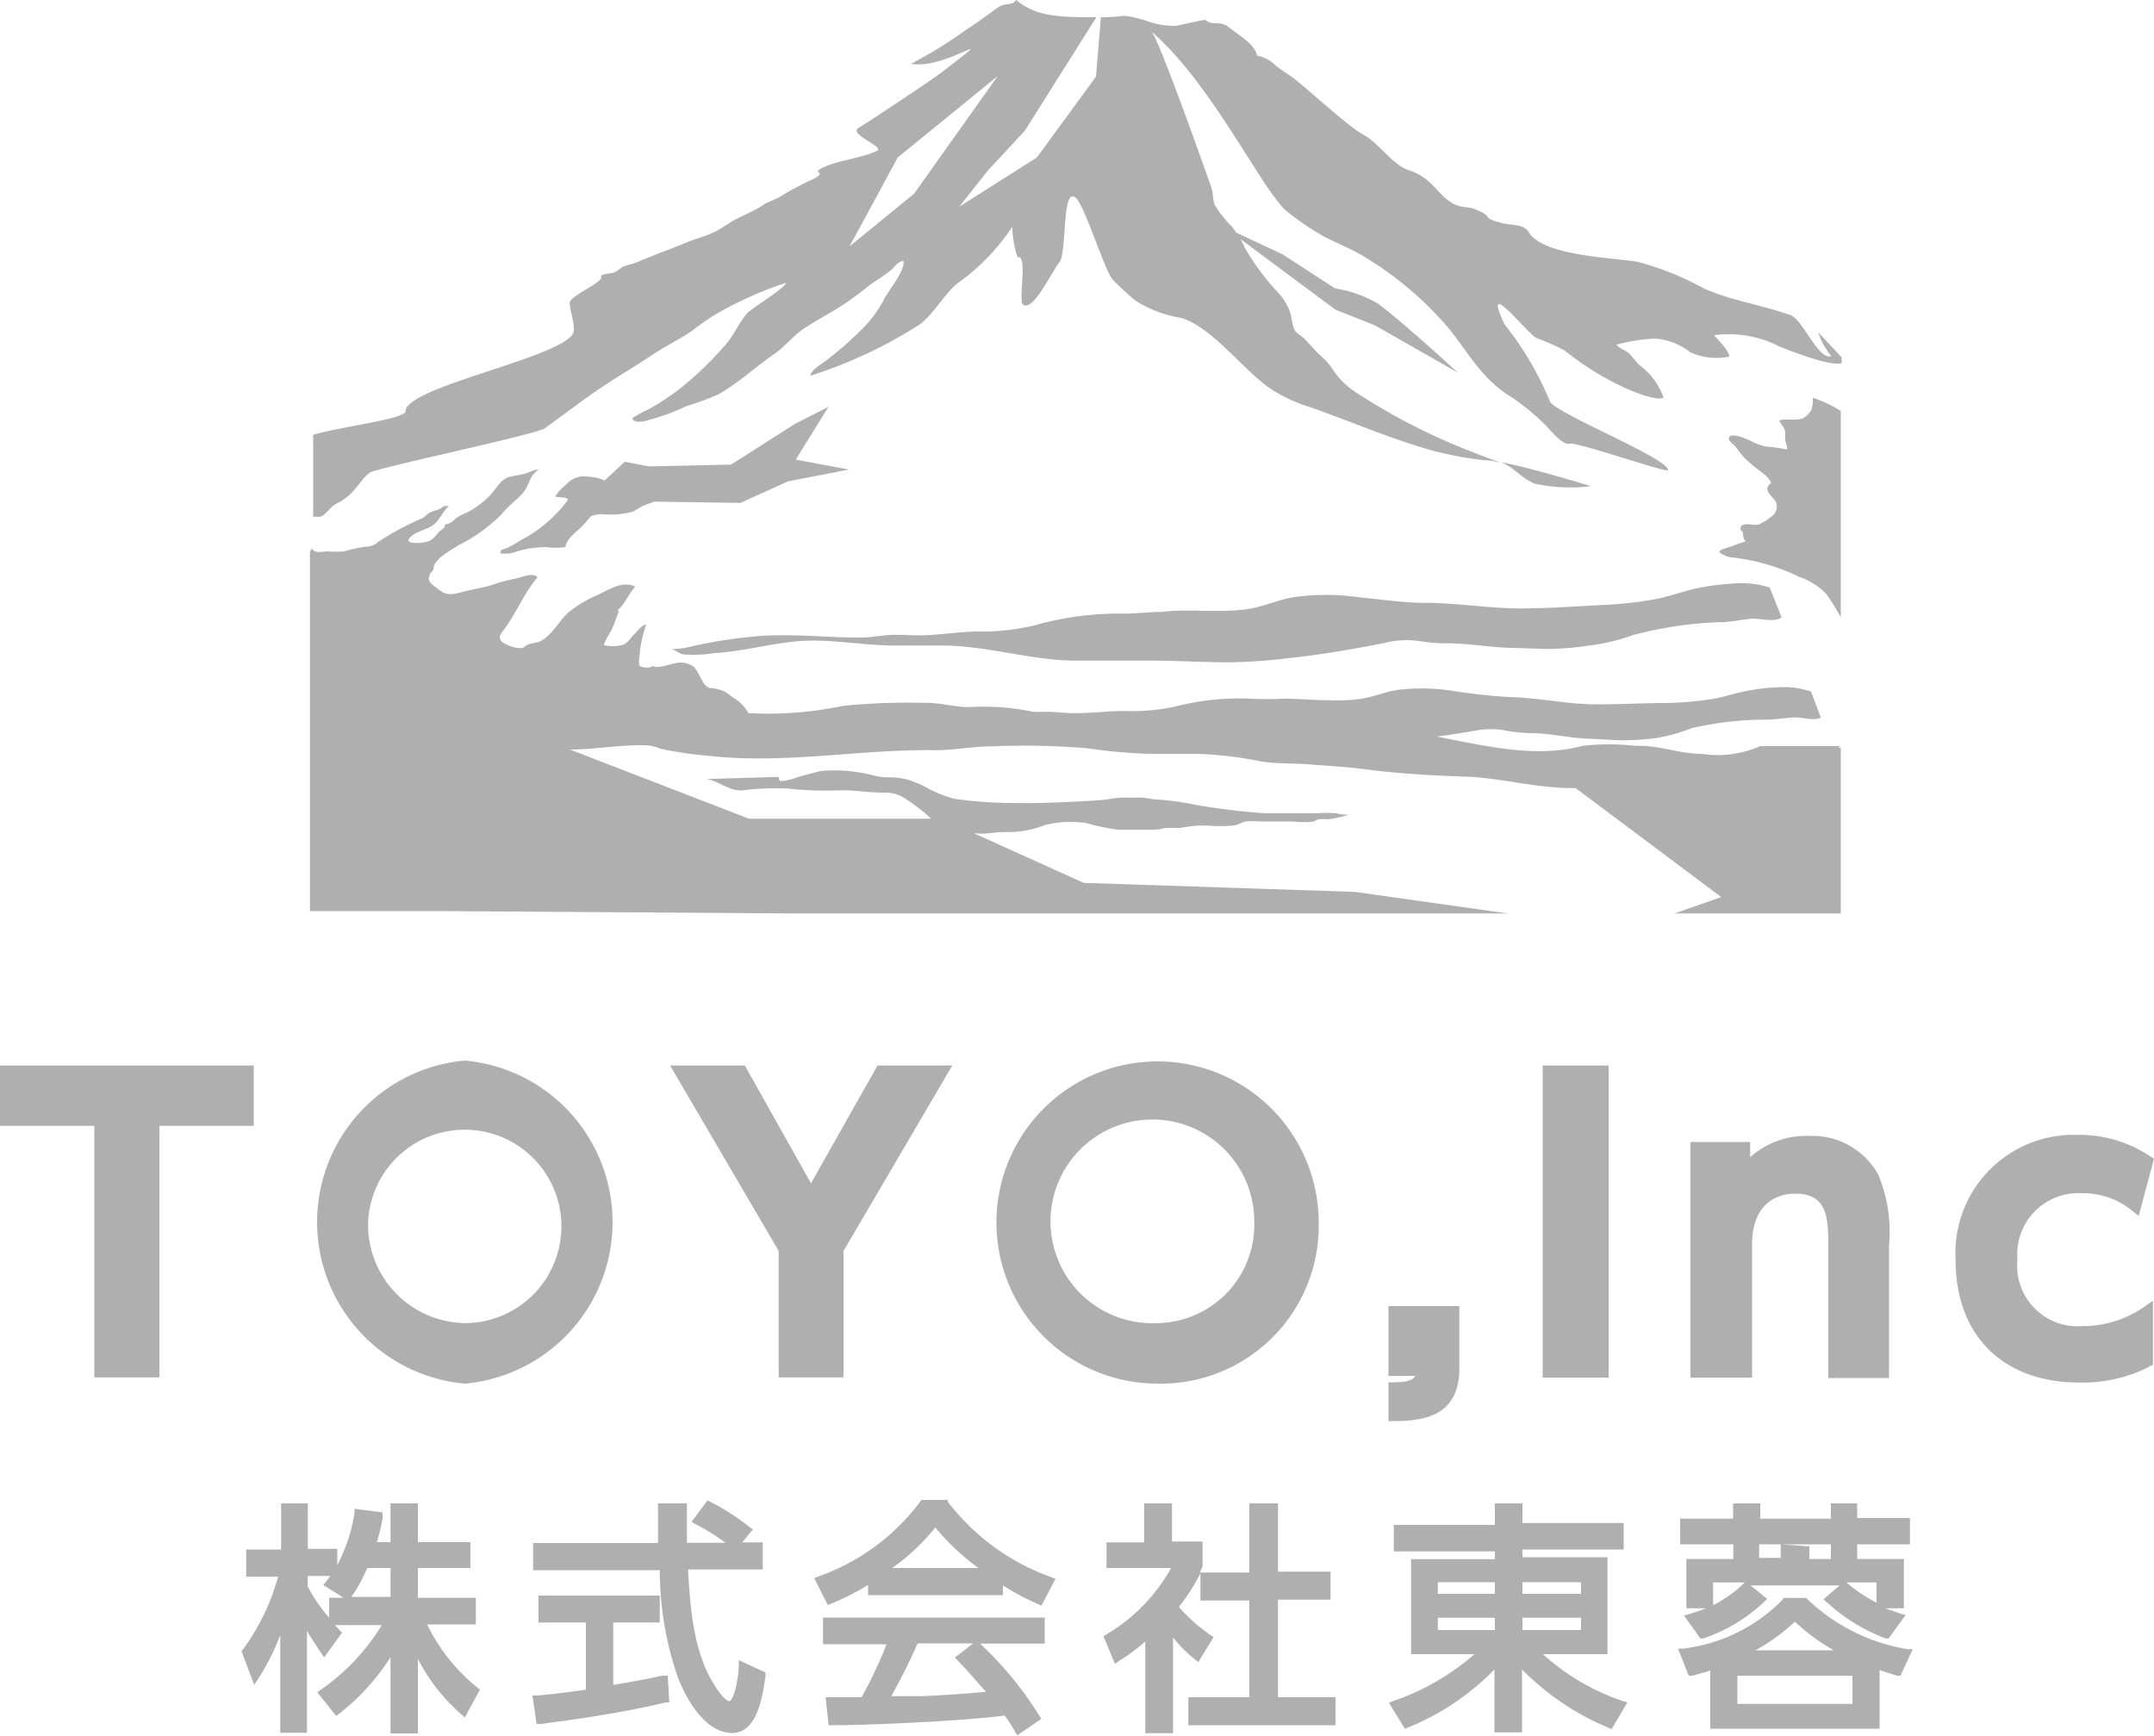<svg id="レイヤー_1" data-name="レイヤー 1" xmlns="http://www.w3.org/2000/svg" viewBox="0 0 100 80.59"><defs><style>.cls-1{fill:#afafaf;}</style></defs><path class="cls-1" d="M19.83,75.62h2.26V74.38H19.4V73h2.44V71.8H19.4V70H18.13V71.8H17.5a10.55,10.55,0,0,0,.26-1.09l0-.29-1.3-.17,0,.18a7.7,7.7,0,0,1-.8,2.43v-.75H14.29V70H13.05v2.14H11.43v1.26h1.48a10.26,10.26,0,0,1-1.63,3.38l-.07.08.59,1.56.21-.31a10.83,10.83,0,0,0,1-2v4.54h1.24V75.92c.17.29.36.57.64,1l.16.23L15.88,76l-.11-.11-.22-.24h2.18a10.07,10.07,0,0,1-2.83,3l-.17.12.88,1.1.15-.12a10.25,10.25,0,0,0,2.37-2.61v3.54H19.4V77.22a8.7,8.7,0,0,0,2,2.56l.18.16.7-1.29-.12-.1A8.59,8.59,0,0,1,19.83,75.62Zm-5.54-2.25h1.05l-.19.25-.14.17.94.59h-.67v.93a7.67,7.67,0,0,1-1-1.46Zm2,1A6.88,6.88,0,0,0,17.05,73h1.08v1.34H16.27Z" transform="translate(0 -0.2)"/><path class="cls-1" d="M34.3,77.53c-.07,1.18-.34,1.63-.42,1.65s-.25-.07-.58-.54c-1.09-1.58-1.24-3.59-1.36-5.57h3.47V71.81h-.95l.49-.6-.16-.12A10.77,10.77,0,0,0,33,69.94l-.15-.08-.75,1,.2.11a9.3,9.3,0,0,1,1.38.86H31.89c0-.92,0-1.3,0-1.64V70H30.55v.2c0,.6,0,1.17,0,1.64H24.75v1.26h5.88a15.25,15.25,0,0,0,.75,4.71c.32,1,1.26,2.85,2.61,2.85,1.17,0,1.42-1.71,1.55-2.67l0-.14-1.24-.57Z" transform="translate(0 -0.2)"/><path class="cls-1" d="M30.72,78c-.37.09-.8.18-2.25.43V75.53h2.16V74.28H25v1.25h2.2v3.12c-1.2.17-1.78.23-2.27.27h-.21l.19,1.32.19,0c2.29-.29,4.29-.63,5.81-1l.16,0L31,78Z" transform="translate(0 -0.2)"/><path class="cls-1" d="M44,69.92,44,69.84H42.78l-.06.08A10.07,10.07,0,0,1,38,73.39l-.2.08.63,1.25.17-.07a12.19,12.19,0,0,0,1.7-.86v.47h6.26v-.45a11.74,11.74,0,0,0,1.62.86l.17.08L49,73.5l-.21-.08A10.46,10.46,0,0,1,44,69.92ZM41.42,73a9.92,9.92,0,0,0,2-1.88,11.5,11.5,0,0,0,2,1.88Z" transform="translate(0 -0.2)"/><path class="cls-1" d="M38.21,76.54h2.95A20.56,20.56,0,0,1,40,79H38.33l.14,1.3h.18c1.63,0,6-.19,8-.45.19.28.32.47.47.74l.11.18L48.35,80l-.11-.16a16.5,16.5,0,0,0-2.74-3.33h3V75.3H38.21Zm6.12.62.16.17c.6.61,1,1.12,1.29,1.42-.79.07-1.79.15-3,.2l-1,0h-.4c.46-.83.86-1.63,1.22-2.45h2.58Z" transform="translate(0 -0.2)"/><path class="cls-1" d="M59.33,74.47h2.44v-1.3H59.33V70H58v3.21H55.7c.06-.12.1-.22.13-.29V71.77H54.41V70H53.12v1.81H51.37V73h3a8.22,8.22,0,0,1-3,3.08l-.14.09.53,1.28.19-.13a9,9,0,0,0,1.22-.91v4.26h1.29V76.23a6.65,6.65,0,0,0,1,1l.17.14.71-1.16-.15-.1a8.18,8.18,0,0,1-1.46-1.3,9,9,0,0,0,1-1.57v1.27H58V79H55.17v1.3H62V79H59.33Z" transform="translate(0 -0.2)"/><path class="cls-1" d="M71.63,77h3V72.5H70.68v-.36h4.7V70.91h-4.7V70H69.4v1H64.71v1.23H69.4v.36H65.51V77h2.94a11.13,11.13,0,0,1-3.75,2.17l-.22.09.75,1.21.15-.07a11.74,11.74,0,0,0,4-2.69v2.92h1.28V77.71a12.19,12.19,0,0,0,4,2.7l.16.07.73-1.24-.23-.07A10.46,10.46,0,0,1,71.63,77ZM69.4,75.31v.57H66.75v-.57Zm0-1.65v.54H66.75v-.54Zm4,1.65v.57H70.68v-.57Zm0-1.65v.54H70.68v-.54Z" transform="translate(0 -0.2)"/><path class="cls-1" d="M83.91,74.45l-.06-.06H82.78l0,.06a7.76,7.76,0,0,1-4.63,2.29l-.25,0L78.4,78l.16,0c.3-.08.5-.13.84-.24v2.7h7.86V77.74l.81.26.16,0,.57-1.23-.24,0A8.79,8.79,0,0,1,83.91,74.45ZM86,78v1.31H80.66V78ZM81.5,76.82a8.92,8.92,0,0,0,1.83-1.33,9.23,9.23,0,0,0,1.8,1.33Z" transform="translate(0 -0.2)"/><path class="cls-1" d="M88.67,71.9V70.68H86.22V70H85v.71H81.72V70H80.46v.71H78V71.9h2.47v.68H78.29v2.29h.92c-.24.09-.49.18-.76.26l-.27.08.76,1.06.13,0a7.56,7.56,0,0,0,2.82-1.69l.15-.15-.77-.62h4.14l-.59.5-.16.15.17.15a8.48,8.48,0,0,0,2.71,1.66l.14,0,.79-1.09-.26-.07-.69-.24h.87V72.58H86.22V71.9Zm-6,0v.63h-1V71.9H85v.68H84V72Zm-3.14,2.77v-1H81A5.72,5.72,0,0,1,79.55,74.72Zm7.59-1v.94a6.84,6.84,0,0,1-1.4-.94Z" transform="translate(0 -0.2)"/><polygon class="cls-1" points="11.78 49.47 0 49.47 0 52.27 4.38 52.27 4.38 63.95 7.4 63.95 7.4 52.27 11.78 52.27 11.78 49.47"/><path class="cls-1" d="M21.58,64.44a7.53,7.53,0,0,0,0-15,7.53,7.53,0,0,0,0,15Zm-4.49-7.53a4.49,4.49,0,1,1,4.49,4.72A4.57,4.57,0,0,1,17.09,56.91Z" transform="translate(0 -0.2)"/><polygon class="cls-1" points="39.16 63.95 39.16 58.08 44.21 49.47 40.74 49.47 37.65 54.94 34.58 49.47 31.11 49.47 36.15 58.08 36.15 63.95 39.16 63.95"/><path class="cls-1" d="M61.22,56.91a7.48,7.48,0,1,0-7.47,7.53A7.33,7.33,0,0,0,61.22,56.91Zm-7.47,4.72a4.73,4.73,0,1,1,4.48-4.72A4.57,4.57,0,0,1,53.75,61.63Z" transform="translate(0 -0.2)"/><path class="cls-1" d="M64.73,64.38h-.27v1.8h.29c1.56,0,3-.37,3-2.44v-2.9H64.46v3.24H65.7C65.62,64.25,65.41,64.37,64.73,64.38Z" transform="translate(0 -0.2)"/><rect class="cls-1" x="71.62" y="49.47" width="3.06" height="14.49"/><path class="cls-1" d="M81.25,53.93v-.71H78.48V64.16h2.86V58c0-2.21,1.5-2.38,2-2.38,1.43,0,1.54,1,1.54,2.38v6.18H87.7V58a6.87,6.87,0,0,0-.5-3.26A3.49,3.49,0,0,0,84,52.94,3.88,3.88,0,0,0,81.25,53.93Z" transform="translate(0 -0.2)"/><path class="cls-1" d="M99.51,60.9a5,5,0,0,1-2.85.87,2.81,2.81,0,0,1-3-3.09,2.84,2.84,0,0,1,3-3.08,3.57,3.57,0,0,1,2.31.8l.32.25L100,54l-.17-.11a5.91,5.91,0,0,0-3.38-1,5.49,5.49,0,0,0-5.66,5.81c0,3.51,2.2,5.69,5.75,5.69a6.8,6.8,0,0,0,3.25-.74l-.11-.25h0l.12.24.15-.07v-2.5l0-.48Z" transform="translate(0 -0.2)"/><path class="cls-1" d="M33.18,30.52c1.55-.09,2.93-.56,4.5-.58,1.23,0,2.41.2,3.62.23.81,0,1.62,0,2.43,0,2,0,4,.65,6,.7,1.22,0,2.44,0,3.66,0s2.44.08,3.67.08a24.87,24.87,0,0,0,2.73-.19c1.54-.16,3-.42,4.45-.7a4.17,4.17,0,0,1,1.62-.1,8.48,8.48,0,0,0,1.35.11c1,0,2,.19,2.94.21l1.77.05a14.75,14.75,0,0,0,1.88-.16,9.34,9.34,0,0,0,2-.48,17.87,17.87,0,0,1,4-.6c.48,0,1-.11,1.43-.16s1.14.2,1.48-.07l-.55-1.38a4.41,4.41,0,0,0-1.8-.18,11.81,11.81,0,0,0-1.47.19c-.63.12-1.22.35-1.85.49a17,17,0,0,1-2.69.31c-1.25.07-2.47.15-3.71.16-1.48,0-3-.26-4.46-.26-1.06,0-2-.16-3.1-.26a10.74,10.74,0,0,0-3.05,0c-.68.12-1.26.39-1.94.52-1.32.24-2.82,0-4.18.16-.61,0-1.09.08-1.72.08a14.29,14.29,0,0,0-4.14.54,10.63,10.63,0,0,1-2.6.29c-.92,0-1.82.17-2.75.18-.54,0-1.09-.06-1.62,0s-.77.1-1.18.1c-1.49,0-3-.17-4.49-.08a22.5,22.5,0,0,0-3.22.47,4.17,4.17,0,0,1-1,.15c.19.06.34.2.51.24A6,6,0,0,0,33.18,30.52Z" transform="translate(0 -0.2)"/><path class="cls-1" d="M85.46,42.61V34.92l-.12,0,.1-.08-.15,0H81.72a4.89,4.89,0,0,1-2.72.36c-1.07,0-2-.42-3.08-.37a10.66,10.66,0,0,0-2.46,0c-2.17.58-4.5,0-6.75-.43.6-.08,1.2-.18,1.8-.28a3.65,3.65,0,0,1,1.4,0,7.48,7.48,0,0,0,1.17.12c.86,0,1.69.21,2.55.25l1.53.08a12.62,12.62,0,0,0,1.63-.09A8,8,0,0,0,78.56,34,15.64,15.64,0,0,1,82,33.61c.42,0,.83-.07,1.24-.1s1,.19,1.29,0l-.45-1.2a3.89,3.89,0,0,0-1.55-.2,9,9,0,0,0-1.28.14c-.56.09-1.07.27-1.62.38a15,15,0,0,1-2.34.21c-1.08,0-2.14.07-3.21.06-1.28,0-2.57-.29-3.86-.33a26.94,26.94,0,0,1-2.69-.28,9.36,9.36,0,0,0-2.64-.06c-.59.09-1.09.32-1.68.41-1.15.18-2.45,0-3.63,0a14.82,14.82,0,0,1-1.49,0,12.07,12.07,0,0,0-3.6.38,9.46,9.46,0,0,1-2.27.19c-.79,0-1.57.11-2.38.1-.46,0-1-.08-1.4-.06-.16,0-.31,0-.46,0a11.29,11.29,0,0,0-3-.22c-.71,0-1.36-.22-2.09-.2a31,31,0,0,0-3.74.14,17.07,17.07,0,0,1-4.4.34,1.91,1.91,0,0,0-.68-.7c-.13-.08-.24-.19-.37-.27a1.82,1.82,0,0,0-.74-.2c-.37-.07-.47-.75-.78-1a1.07,1.07,0,0,0-.57-.18c-.41,0-1,.32-1.32.16-.09.12-.48.08-.58,0s0-.52,0-.69a5.79,5.79,0,0,1,.29-1.23c-.21,0-.42.33-.55.44s-.3.45-.58.51a1.83,1.83,0,0,1-.84,0,2.81,2.81,0,0,1,.32-.62c.15-.3.24-.61.38-.94a.08.08,0,0,1-.05-.07c.34-.28.51-.76.81-1.08-.62-.31-1.28.18-1.85.43a5.44,5.44,0,0,0-1.18.71c-.51.4-.81,1.14-1.42,1.41-.17.07-.36.06-.53.14s-.16.16-.36.16a1.57,1.57,0,0,1-.86-.3c-.18-.22-.05-.35.1-.55.58-.77.94-1.71,1.56-2.43-.17-.26-.76,0-1,.05a8.14,8.14,0,0,0-1,.26c-.47.17-1,.23-1.47.36s-.76.19-1.14-.13c-.22-.17-.53-.33-.4-.63,0-.11.14-.18.18-.28s0-.16.05-.22c.19-.38.79-.69,1.11-.9a7.57,7.57,0,0,0,2-1.44c.29-.37.69-.64,1-1s.28-.8.74-1.08c-.23,0-.44.13-.65.19s-.5.09-.74.16c-.39.1-.62.59-.89.86a4.46,4.46,0,0,1-.83.66c-.21.13-.48.21-.68.35s-.26.29-.57.33c0,.17-.1.19-.22.29s-.29.38-.52.48-1.38.21-.79-.25c.31-.25.8-.3,1.07-.57s.39-.59.64-.81h-.15c-.11,0-.21.12-.32.16s-.29.08-.42.15-.22.19-.34.26a12.78,12.78,0,0,0-2.07,1.11.82.82,0,0,1-.57.21,7.85,7.85,0,0,0-1,.22,4.71,4.71,0,0,1-.75,0c-.21,0-.66.12-.74-.15l-.09.17V42.5h6l16.38.11H70l-7.09-1-12.6-.42-5.09-2.3h.1a2.69,2.69,0,0,0,.57,0A6.88,6.88,0,0,1,47,38.83a4.6,4.6,0,0,0,1.47-.31,4.85,4.85,0,0,1,2-.1,8.87,8.87,0,0,0,1.43.3h1.63a2.16,2.16,0,0,0,.56-.08c.24,0,.47,0,.7,0a7.35,7.35,0,0,1,.82-.11h.46a6.31,6.31,0,0,0,1.15,0c.21,0,.41-.15.61-.19a3.53,3.53,0,0,1,.65,0H60a4.27,4.27,0,0,0,1,0s.14-.08.2-.1a2.06,2.06,0,0,1,.43,0,5,5,0,0,0,1-.22,1.64,1.64,0,0,1-.58-.06,5.92,5.92,0,0,0-.94,0c-.77,0-1.57,0-2.35,0a30.45,30.45,0,0,1-3.29-.4,12.63,12.63,0,0,0-1.62-.23c-.35,0-.66-.11-1-.1s-.44,0-.66,0c-.38,0-.74.09-1.12.12-1.53.1-3.09.17-4.63.12a18.57,18.57,0,0,1-2.11-.18,5.32,5.32,0,0,1-1.25-.49,5,5,0,0,0-1-.42,3.46,3.46,0,0,0-.85-.09,2.46,2.46,0,0,1-.6-.07A7.17,7.17,0,0,0,38.08,36c-.38.1-.74.19-1.1.3a2.73,2.73,0,0,1-.56.15c-.18,0-.22.08-.28-.18l-3.36.1c.59.08,1,.53,1.63.53a12.85,12.85,0,0,1,2.15-.09,16.42,16.42,0,0,0,2.53.08c.66,0,1.31.12,2,.11a1.67,1.67,0,0,1,1,.32A10.89,10.89,0,0,1,43,38a2.13,2.13,0,0,1,.22.21H34.77L26.46,35l-.16,0-.05,0h.21c1.22,0,2.43-.25,3.65-.19a2,2,0,0,1,.54.15A17.36,17.36,0,0,0,33,35.3c3.47.38,6.94-.32,10.4-.27.91,0,1.8-.18,2.72-.18a35,35,0,0,1,4.35.09,25.46,25.46,0,0,0,2.88.26h2.18a17.22,17.22,0,0,1,3,.35c.72.12,1.53.08,2.27.14s1.72.11,2.6.23c1.54.2,3.14.29,4.69.34s3.35.56,5.06.53l6.76,5.06-2.17.76Z" transform="translate(0 -0.2)"/><path class="cls-1" d="M73.86,22.77c-1-.3-3.13-.93-4.18-1.11.57.2,1,.79,1.59,1A7.78,7.78,0,0,0,73.86,22.77Z" transform="translate(0 -0.2)"/><path class="cls-1" d="M15,24.13a2.87,2.87,0,0,0,.39-.39c.4-.3.19-.08.66-.42s.77-.95,1.13-1.18,7.73-1.77,8.12-2.06l1.87-1.37c1-.73,2.05-1.33,3.06-2,.61-.41,1.29-.74,1.9-1.15a12.16,12.16,0,0,1,1-.71,17,17,0,0,1,3.37-1.52c-.07.26-1.65,1.21-1.83,1.43-.39.46-.59,1-1,1.46a16.11,16.11,0,0,1-2.07,2,12.24,12.24,0,0,1-1.52,1,4.4,4.4,0,0,0-.74.41c.15.19.29.16.54.13a10.18,10.18,0,0,0,2-.71,12.94,12.94,0,0,0,1.47-.54c.93-.53,1.71-1.26,2.56-1.85.5-.34.84-.79,1.32-1.14s1.3-.77,1.91-1.17c.39-.26.73-.51,1.09-.8s.81-.53,1.17-.84c.18-.16.24-.34.54-.4.09.44-.65,1.32-.88,1.75a5.49,5.49,0,0,1-1.12,1.5,16,16,0,0,1-1.51,1.32c-.27.22-.75.46-.82.77a21.54,21.54,0,0,0,5-2.33c.68-.41,1.35-1.69,2-2.08A9.91,9.91,0,0,0,47,10.72c0,.78.27,1.63.29,1.41.4,0,0,2,.19,2.2.47.4,1.33-1.5,1.7-1.95s.1-3.54.76-3c.42.37,1.35,3.39,1.71,3.79a12.61,12.61,0,0,0,1.08,1,5.61,5.61,0,0,0,2.11.79c1.56.49,3,2.62,4.35,3.42a7.66,7.66,0,0,0,1.65.73c1.88.66,3.68,1.45,5.63,2a15.93,15.93,0,0,0,2.48.46c.24,0,.47.06.7.1-.43-.15-.86-.31-1.28-.48A28.54,28.54,0,0,1,63,18.45a3.83,3.83,0,0,1-1.16-1.14,2.81,2.81,0,0,0-.49-.56c-.33-.29-.55-.59-.86-.89a3.15,3.15,0,0,1-.33-.25c-.2-.28-.18-.75-.3-1a2.74,2.74,0,0,0-.49-.79,11.3,11.3,0,0,1-1.56-2.08c-.07-.15-.14-.3-.22-.44L62,14.58l1.82.72,3.86,2.2s-2.47-2.28-3.7-3.2a5.75,5.75,0,0,0-2-.71L59.53,12,57.39,11a2.43,2.43,0,0,0-.2-.28,5,5,0,0,1-.79-1c-.11-.25-.07-.54-.16-.81-.15-.42-2.43-6.9-2.78-7.24,2.85,2.45,5.22,7.55,6.33,8.38a13.2,13.2,0,0,0,1.67,1.13c.58.3,1.2.54,1.76.87a16,16,0,0,1,4,3.35c.89,1.08,1.53,2.34,2.83,3.16a10.47,10.47,0,0,1,1.74,1.42c.15.14.76.92,1.08.82s4.56,1.38,4.57,1.23c0-.57-5.32-2.67-5.49-3.21a14.83,14.83,0,0,0-2.1-3.56c-1.12-2.36,1.06.42,1.47.63a10.38,10.38,0,0,1,1.31.58c.26.2.48.37.75.56a13.42,13.42,0,0,0,2.17,1.23c.28.12,1.38.58,1.68.4a3.16,3.16,0,0,0-1.11-1.5c-.19-.18-.3-.36-.48-.54s-.49-.24-.59-.42a8.43,8.43,0,0,1,1.8-.28,3.07,3.07,0,0,1,1.63.64,3,3,0,0,0,1.8.2c0-.28-.53-.78-.7-1a5.2,5.2,0,0,1,3,.51c.36.16,2.51,1,2.92.78v-.26l-1.09-1.16a3.3,3.3,0,0,0,.61,1.1c-.6.22-1.32-1.7-1.9-1.9-1.41-.5-2.64-.64-4-1.23a13.71,13.71,0,0,0-3-1.22c-.86-.21-4.44-.24-5.13-1.38-.26-.43-.77-.31-1.33-.46-.94-.26-.25-.24-1.14-.61-.46-.2-.76,0-1.33-.46s-.84-1.07-1.82-1.38c-.69-.22-1.44-1.32-2.08-1.64S60.45,4.1,60,3.79c-.26-.18-.54-.36-.78-.55a1.71,1.71,0,0,0-.86-.46c-.1-.53-.86-.95-1.29-1.3s-.76-.06-1.12-.36c-.63.11-.8.17-1.36.28a3.88,3.88,0,0,1-1.5-.28C51.88.8,52.39,1,51.11,1l-.23,2.76L48.14,7.51,44.53,9.8l1.33-1.68,1.71-1.84L50.9,1C49.3,1,48.12,1,47.18.2c-.24.3-.49.1-.84.34s-.92.69-1.43,1A20.49,20.49,0,0,1,42.3,3.16c1.59.32,4.45-1.94,1.44.38-.49.38-3.35,2.28-3.87,2.59s1.23.88.85,1.07c-.7.34-1.75.43-2.47.76s.28.17-.53.57a13.49,13.49,0,0,0-1.36.71c-.33.23-.7.31-1,.52s-.78.4-1.18.61-.67.44-1.05.62-.83.29-1.24.46-.89.36-1.35.53l-.94.38c-.2.09-.44.13-.62.2s-.24.18-.43.27-.47.05-.66.18c.28.23-1.44.92-1.44,1.24s.2.84.19,1.29c0,1.16-7.81,2.58-7.81,3.75,0,.37-3.15.74-4.29,1.1v3.8l.19,0A.38.38,0,0,0,15,24.13ZM41.68,7.51l4.64-3.78L42.44,9.19l-3,2.45Z" transform="translate(0 -0.2)"/><path class="cls-1" d="M24.47,25.12c-.29.15-.55.33-.84.48s-.4.07-.4.29a1.44,1.44,0,0,0,.74-.08,5.73,5.73,0,0,1,.69-.16h.1a3.45,3.45,0,0,1,.57-.05,3.52,3.52,0,0,0,.92,0c.06-.41.54-.73.81-1l.38-.44a2,2,0,0,1,.5-.09,4,4,0,0,0,1.43-.11c.18-.09.33-.21.52-.29s.32-.11.48-.18l4,.06,2.21-1L39.41,22l-2.47-.46,1.52-2.45-1.52.77-3,1.91-3.61.08-.1,0h-.06s0,0-.06,0L29,21.64l-.93.87a2.07,2.07,0,0,0-.78-.18,1.1,1.1,0,0,0-1,.36l-.11.1h0a1.67,1.67,0,0,0-.4.46c.17.07.48,0,.6.14A6.42,6.42,0,0,1,24.47,25.12Z" transform="translate(0 -0.2)"/><path class="cls-1" d="M84.79,27.78a10.82,10.82,0,0,1,.67,1.08V19.28a5.71,5.71,0,0,0-1.3-.61c0,.2,0,.38-.07.56a1,1,0,0,1-.37.38c-.34.15-.78,0-1.12.11.06.16.23.32.27.47a1.41,1.41,0,0,1,0,.29c0,.21.1.39.1.59a7.93,7.93,0,0,0-1-.14,2.54,2.54,0,0,1-.71-.27c-.14-.06-1-.47-1-.07,0,.08.22.25.27.3s.27.37.43.54.25.23.37.34c.29.27.73.47.9.85-.46.34.08.6.22.9a.55.55,0,0,1-.22.67,2.85,2.85,0,0,1-.55.35c-.17.05-.4,0-.58,0s-.28.06-.3.18.09.11.11.21,0,.32.15.4c-.19.07-.39.12-.58.2s-.6.17-.65.26.37.27.5.28a9.58,9.58,0,0,1,3.19.91A3.22,3.22,0,0,1,84.79,27.78Z" transform="translate(0 -0.2)"/></svg>